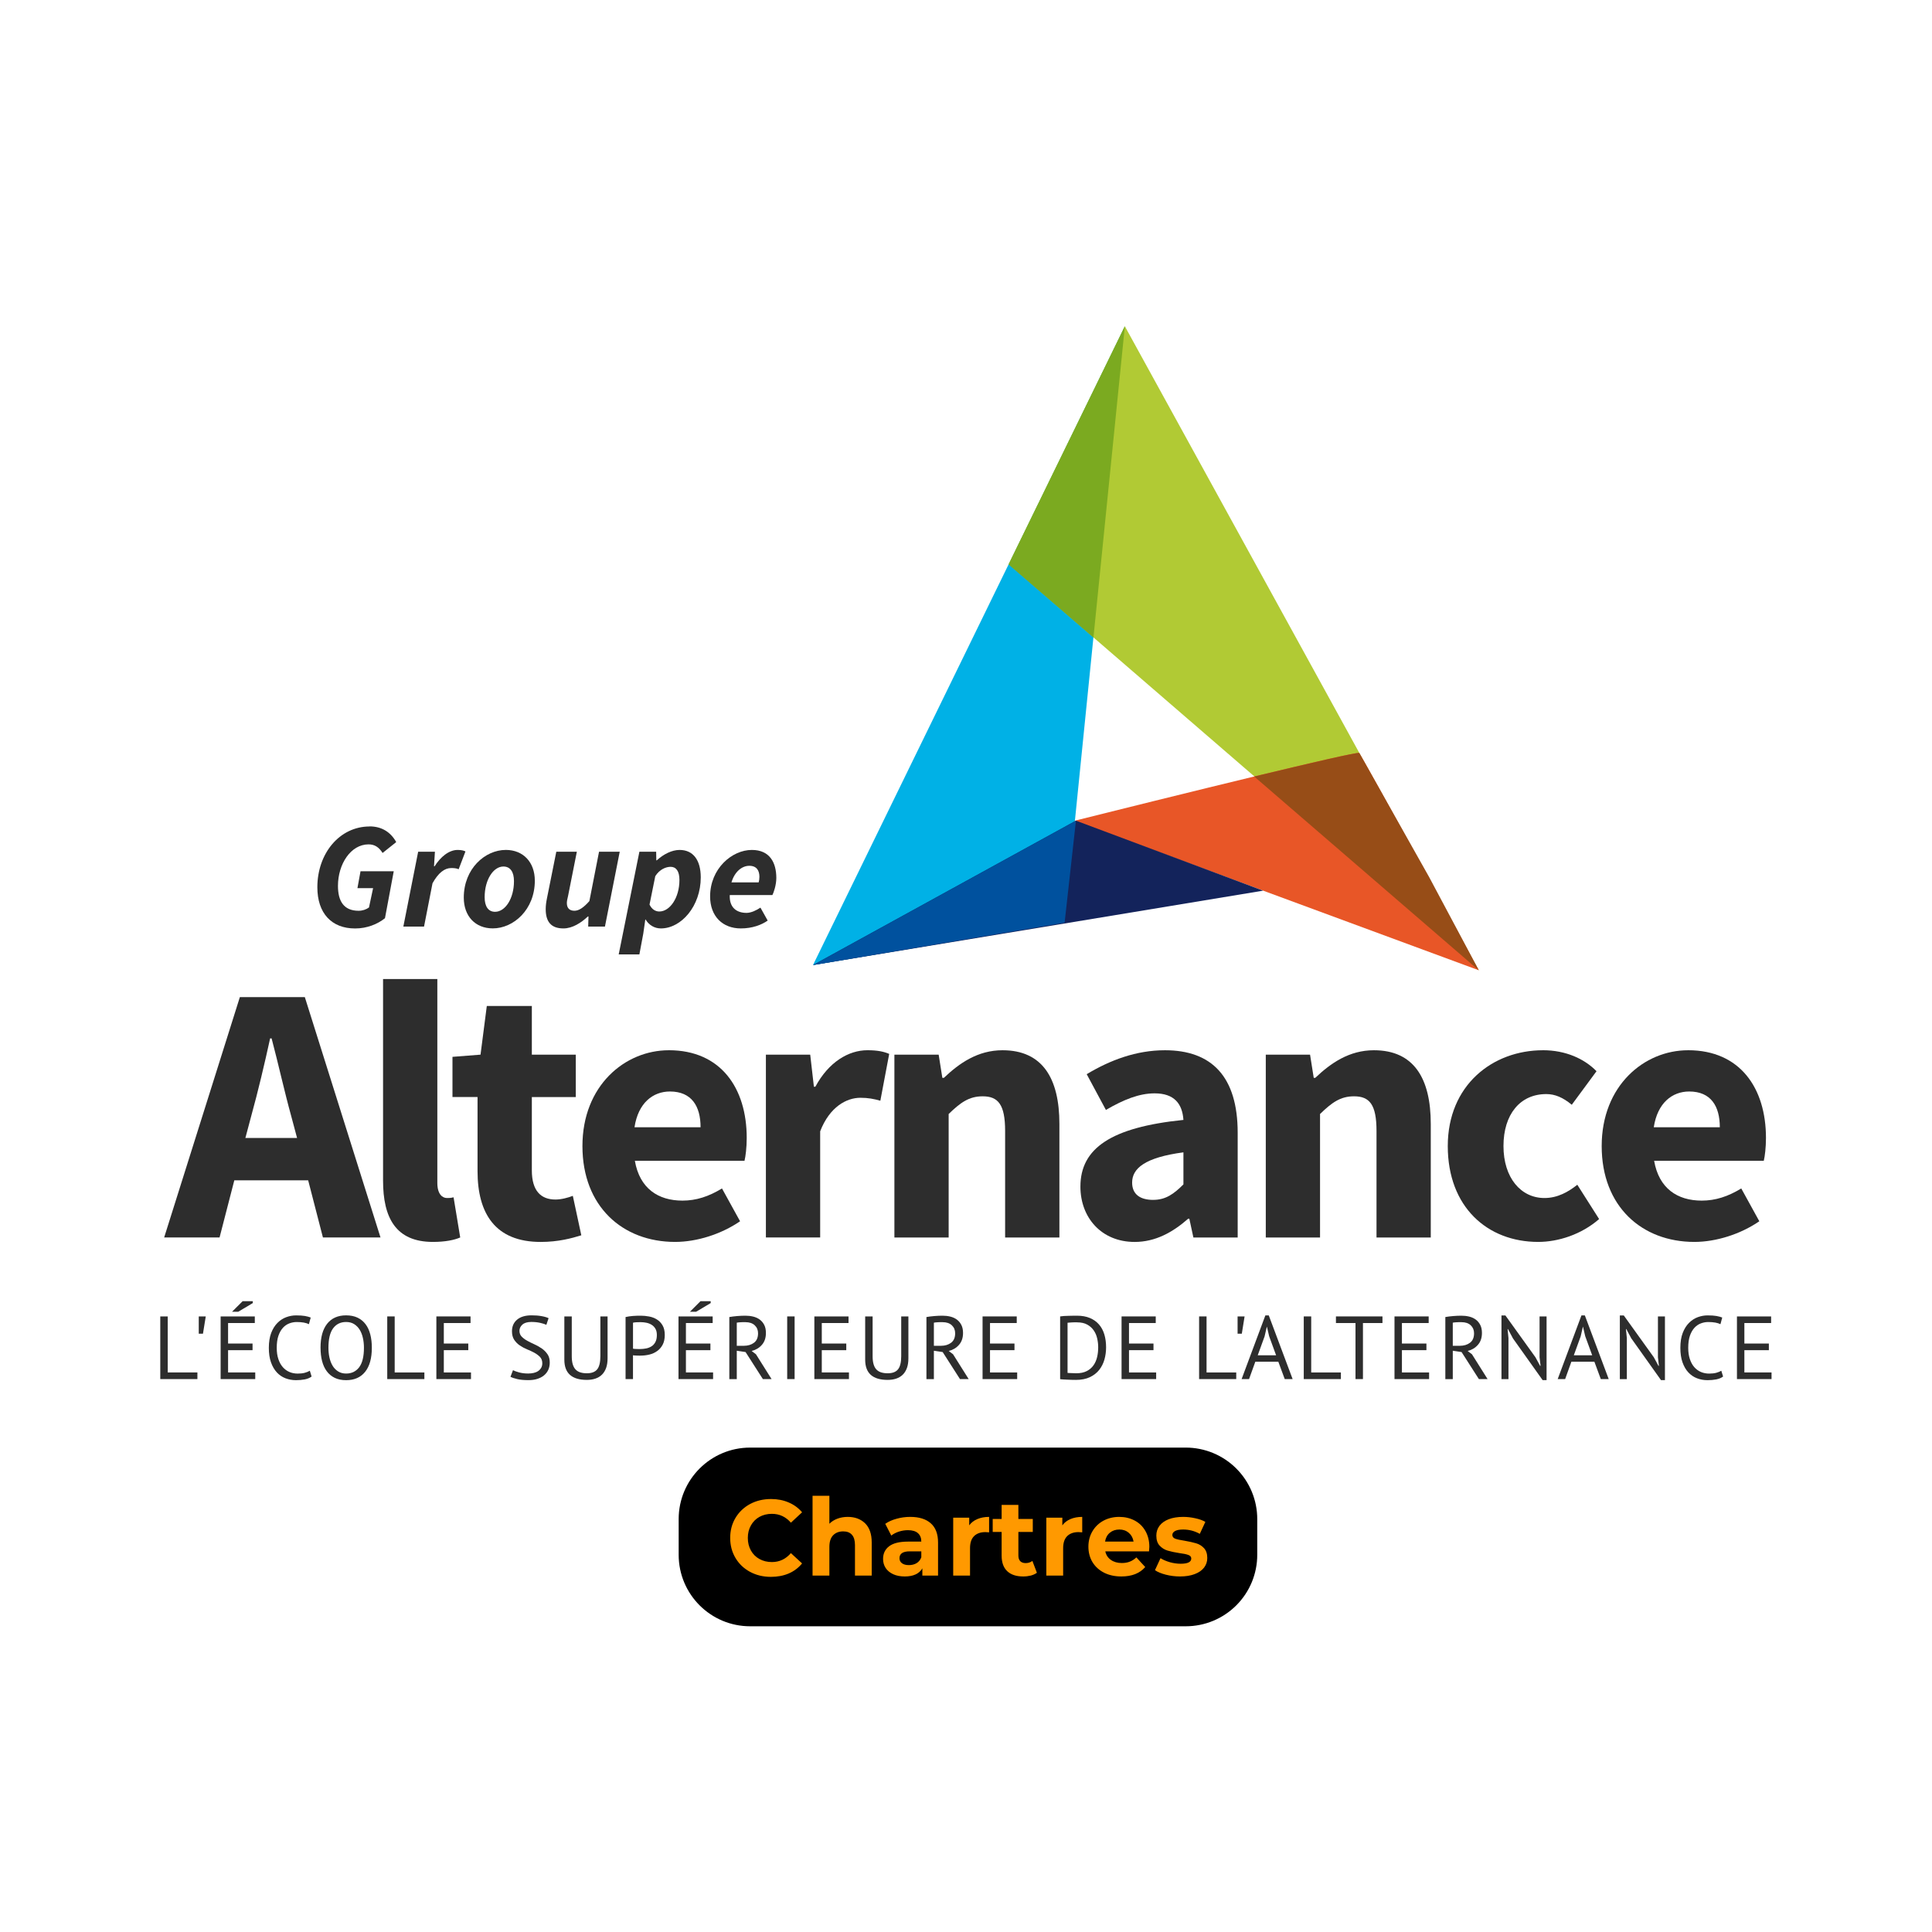 <svg xmlns="http://www.w3.org/2000/svg" xmlns:xlink="http://www.w3.org/1999/xlink" width="500" zoomAndPan="magnify" viewBox="0 0 375 375" height="500" preserveAspectRatio="xMidYMid meet" version="1.0"><defs><g/><clipPath id="4d7f4e8731"><path d="M 31.109 255 L 39 255 L 39 267.984 L 31.109 267.984 Z M 31.109 255 " clip-rule="nonzero"/></clipPath><clipPath id="6f5603516f"><path d="M 42 252 L 50 252 L 50 267.984 L 42 267.984 Z M 42 252 " clip-rule="nonzero"/></clipPath><clipPath id="ed0dc241bb"><path d="M 52 255 L 61 255 L 61 267.984 L 52 267.984 Z M 52 255 " clip-rule="nonzero"/></clipPath><clipPath id="5066a6789b"><path d="M 62 255 L 73 255 L 73 267.984 L 62 267.984 Z M 62 255 " clip-rule="nonzero"/></clipPath><clipPath id="31871662d6"><path d="M 75 255 L 83 255 L 83 267.984 L 75 267.984 Z M 75 255 " clip-rule="nonzero"/></clipPath><clipPath id="b2442d99be"><path d="M 84 255 L 92 255 L 92 267.984 L 84 267.984 Z M 84 255 " clip-rule="nonzero"/></clipPath><clipPath id="458efbdf80"><path d="M 99 255 L 107 255 L 107 267.984 L 99 267.984 Z M 99 255 " clip-rule="nonzero"/></clipPath><clipPath id="1060e48940"><path d="M 109 255 L 118 255 L 118 267.984 L 109 267.984 Z M 109 255 " clip-rule="nonzero"/></clipPath><clipPath id="50bc1a5424"><path d="M 121 255 L 130 255 L 130 267.984 L 121 267.984 Z M 121 255 " clip-rule="nonzero"/></clipPath><clipPath id="d15c1bd973"><path d="M 131 252 L 139 252 L 139 267.984 L 131 267.984 Z M 131 252 " clip-rule="nonzero"/></clipPath><clipPath id="ab045f8043"><path d="M 141 255 L 150 255 L 150 267.984 L 141 267.984 Z M 141 255 " clip-rule="nonzero"/></clipPath><clipPath id="e213668d73"><path d="M 152 255 L 155 255 L 155 267.984 L 152 267.984 Z M 152 255 " clip-rule="nonzero"/></clipPath><clipPath id="a1c53ef766"><path d="M 158 255 L 165 255 L 165 267.984 L 158 267.984 Z M 158 255 " clip-rule="nonzero"/></clipPath><clipPath id="ab939e049b"><path d="M 167 255 L 177 255 L 177 267.984 L 167 267.984 Z M 167 255 " clip-rule="nonzero"/></clipPath><clipPath id="e8b45d4287"><path d="M 179 255 L 189 255 L 189 267.984 L 179 267.984 Z M 179 255 " clip-rule="nonzero"/></clipPath><clipPath id="f245c5c7a2"><path d="M 190 255 L 198 255 L 198 267.984 L 190 267.984 Z M 190 255 " clip-rule="nonzero"/></clipPath><clipPath id="f447be6b65"><path d="M 205 255 L 215 255 L 215 267.984 L 205 267.984 Z M 205 255 " clip-rule="nonzero"/></clipPath><clipPath id="3053f7c5cd"><path d="M 217 255 L 225 255 L 225 267.984 L 217 267.984 Z M 217 255 " clip-rule="nonzero"/></clipPath><clipPath id="e16593abd1"><path d="M 232 255 L 240 255 L 240 267.984 L 232 267.984 Z M 232 255 " clip-rule="nonzero"/></clipPath><clipPath id="a10d83312e"><path d="M 240 255 L 251 255 L 251 267.984 L 240 267.984 Z M 240 255 " clip-rule="nonzero"/></clipPath><clipPath id="3c294f25ec"><path d="M 253 255 L 261 255 L 261 267.984 L 253 267.984 Z M 253 255 " clip-rule="nonzero"/></clipPath><clipPath id="3632c5ce58"><path d="M 259 255 L 269 255 L 269 267.984 L 259 267.984 Z M 259 255 " clip-rule="nonzero"/></clipPath><clipPath id="334dcdd4f8"><path d="M 270 255 L 278 255 L 278 267.984 L 270 267.984 Z M 270 255 " clip-rule="nonzero"/></clipPath><clipPath id="d1e6afb92c"><path d="M 280 255 L 289 255 L 289 267.984 L 280 267.984 Z M 280 255 " clip-rule="nonzero"/></clipPath><clipPath id="322a87075a"><path d="M 291 255 L 301 255 L 301 267.984 L 291 267.984 Z M 291 255 " clip-rule="nonzero"/></clipPath><clipPath id="7d13430a6d"><path d="M 302 255 L 313 255 L 313 267.984 L 302 267.984 Z M 302 255 " clip-rule="nonzero"/></clipPath><clipPath id="eccfa19b75"><path d="M 314 255 L 324 255 L 324 267.984 L 314 267.984 Z M 314 255 " clip-rule="nonzero"/></clipPath><clipPath id="ba025f5d59"><path d="M 326 255 L 335 255 L 335 267.984 L 326 267.984 Z M 326 255 " clip-rule="nonzero"/></clipPath><clipPath id="5bce77e13c"><path d="M 337 255 L 343.859 255 L 343.859 267.984 L 337 267.984 Z M 337 255 " clip-rule="nonzero"/></clipPath><clipPath id="e4e2882fd7"><path d="M 31.109 193 L 74 193 L 74 241 L 31.109 241 Z M 31.109 193 " clip-rule="nonzero"/></clipPath><clipPath id="f0c95d60c5"><path d="M 157 63.234 L 219 63.234 L 219 188 L 157 188 Z M 157 63.234 " clip-rule="nonzero"/></clipPath><clipPath id="1daaf8e4fd"><path d="M 195 63.234 L 288 63.234 L 288 189 L 195 189 Z M 195 63.234 " clip-rule="nonzero"/></clipPath><clipPath id="5fe1b6dc6c"><path d="M 195 63.234 L 219 63.234 L 219 124 L 195 124 Z M 195 63.234 " clip-rule="nonzero"/></clipPath></defs><path fill="#000000" d="M 145.605 280.977 L 230.156 280.977 C 233.836 280.977 237.363 282.438 239.965 285.039 C 242.57 287.641 244.031 291.172 244.031 294.852 L 244.031 301.785 C 244.031 305.469 242.57 308.996 239.965 311.598 C 237.363 314.199 233.836 315.66 230.156 315.66 L 145.605 315.66 C 137.941 315.66 131.73 309.449 131.73 301.785 L 131.73 294.852 C 131.73 287.188 137.941 280.977 145.605 280.977 Z M 145.605 280.977 " fill-opacity="1" fill-rule="nonzero"/><g fill="#ff9900" fill-opacity="1"><g transform="translate(140.918, 305.818)"><g><path d="M 8.719 0.25 C 7.227 0.25 5.879 -0.07 4.672 -0.719 C 3.473 -1.363 2.531 -2.258 1.844 -3.406 C 1.156 -4.562 0.812 -5.863 0.812 -7.312 C 0.812 -8.758 1.156 -10.055 1.844 -11.203 C 2.531 -12.348 3.473 -13.242 4.672 -13.891 C 5.879 -14.535 7.238 -14.859 8.75 -14.859 C 10.008 -14.859 11.148 -14.633 12.172 -14.188 C 13.203 -13.75 14.066 -13.113 14.766 -12.281 L 12.594 -10.266 C 11.602 -11.41 10.375 -11.984 8.906 -11.984 C 8.008 -11.984 7.203 -11.785 6.484 -11.391 C 5.773 -10.992 5.223 -10.438 4.828 -9.719 C 4.43 -9.008 4.234 -8.207 4.234 -7.312 C 4.234 -6.406 4.43 -5.594 4.828 -4.875 C 5.223 -4.164 5.773 -3.613 6.484 -3.219 C 7.203 -2.82 8.008 -2.625 8.906 -2.625 C 10.375 -2.625 11.602 -3.203 12.594 -4.359 L 14.766 -2.359 C 14.066 -1.504 13.203 -0.852 12.172 -0.406 C 11.141 0.031 9.988 0.25 8.719 0.25 Z M 8.719 0.25 "/></g></g></g><g fill="#ff9900" fill-opacity="1"><g transform="translate(156.216, 305.818)"><g><path d="M 8.328 -11.391 C 9.723 -11.391 10.848 -10.973 11.703 -10.141 C 12.555 -9.305 12.984 -8.066 12.984 -6.422 L 12.984 0 L 9.734 0 L 9.734 -5.922 C 9.734 -6.816 9.535 -7.484 9.141 -7.922 C 8.754 -8.359 8.191 -8.578 7.453 -8.578 C 6.629 -8.578 5.973 -8.32 5.484 -7.812 C 5.004 -7.312 4.766 -6.555 4.766 -5.547 L 4.766 0 L 1.5 0 L 1.5 -15.484 L 4.766 -15.484 L 4.766 -10.062 C 5.191 -10.488 5.711 -10.816 6.328 -11.047 C 6.941 -11.273 7.609 -11.391 8.328 -11.391 Z M 8.328 -11.391 "/></g></g></g><g fill="#ff9900" fill-opacity="1"><g transform="translate(170.638, 305.818)"><g><path d="M 6.031 -11.391 C 7.77 -11.391 9.102 -10.973 10.031 -10.141 C 10.969 -9.316 11.438 -8.07 11.438 -6.406 L 11.438 0 L 8.391 0 L 8.391 -1.406 C 7.773 -0.352 6.633 0.172 4.969 0.172 C 4.102 0.172 3.352 0.023 2.719 -0.266 C 2.094 -0.555 1.609 -0.957 1.266 -1.469 C 0.93 -1.988 0.766 -2.578 0.766 -3.234 C 0.766 -4.273 1.156 -5.094 1.938 -5.688 C 2.727 -6.289 3.945 -6.594 5.594 -6.594 L 8.188 -6.594 C 8.188 -7.301 7.969 -7.848 7.531 -8.234 C 7.102 -8.617 6.457 -8.812 5.594 -8.812 C 5 -8.812 4.41 -8.719 3.828 -8.531 C 3.254 -8.344 2.766 -8.086 2.359 -7.766 L 1.188 -10.047 C 1.801 -10.473 2.535 -10.801 3.391 -11.031 C 4.242 -11.27 5.125 -11.391 6.031 -11.391 Z M 5.781 -2.031 C 6.344 -2.031 6.836 -2.156 7.266 -2.406 C 7.691 -2.664 8 -3.047 8.188 -3.547 L 8.188 -4.703 L 5.953 -4.703 C 4.617 -4.703 3.953 -4.258 3.953 -3.375 C 3.953 -2.957 4.113 -2.629 4.438 -2.391 C 4.758 -2.148 5.207 -2.031 5.781 -2.031 Z M 5.781 -2.031 "/></g></g></g><g fill="#ff9900" fill-opacity="1"><g transform="translate(183.516, 305.818)"><g><path d="M 4.609 -9.75 C 5.004 -10.289 5.531 -10.695 6.188 -10.969 C 6.852 -11.25 7.613 -11.391 8.469 -11.391 L 8.469 -8.391 C 8.113 -8.422 7.875 -8.438 7.75 -8.438 C 6.812 -8.438 6.078 -8.176 5.547 -7.656 C 5.023 -7.133 4.766 -6.348 4.766 -5.297 L 4.766 0 L 1.5 0 L 1.5 -11.234 L 4.609 -11.234 Z M 4.609 -9.75 "/></g></g></g><g fill="#ff9900" fill-opacity="1"><g transform="translate(192.511, 305.818)"><g><path d="M 8.75 -0.547 C 8.426 -0.305 8.031 -0.125 7.562 0 C 7.102 0.113 6.613 0.172 6.094 0.172 C 4.758 0.172 3.727 -0.164 3 -0.844 C 2.27 -1.531 1.906 -2.535 1.906 -3.859 L 1.906 -8.469 L 0.172 -8.469 L 0.172 -10.984 L 1.906 -10.984 L 1.906 -13.719 L 5.156 -13.719 L 5.156 -10.984 L 7.953 -10.984 L 7.953 -8.469 L 5.156 -8.469 L 5.156 -3.906 C 5.156 -3.426 5.273 -3.055 5.516 -2.797 C 5.766 -2.547 6.113 -2.422 6.562 -2.422 C 7.07 -2.422 7.508 -2.562 7.875 -2.844 Z M 8.75 -0.547 "/></g></g></g><g fill="#ff9900" fill-opacity="1"><g transform="translate(201.59, 305.818)"><g><path d="M 4.609 -9.75 C 5.004 -10.289 5.531 -10.695 6.188 -10.969 C 6.852 -11.25 7.613 -11.391 8.469 -11.391 L 8.469 -8.391 C 8.113 -8.422 7.875 -8.438 7.75 -8.438 C 6.812 -8.438 6.078 -8.176 5.547 -7.656 C 5.023 -7.133 4.766 -6.348 4.766 -5.297 L 4.766 0 L 1.5 0 L 1.5 -11.234 L 4.609 -11.234 Z M 4.609 -9.75 "/></g></g></g><g fill="#ff9900" fill-opacity="1"><g transform="translate(210.586, 305.818)"><g><path d="M 12.5 -5.578 C 12.5 -5.535 12.477 -5.242 12.438 -4.703 L 3.953 -4.703 C 4.098 -4.004 4.457 -3.453 5.031 -3.047 C 5.602 -2.641 6.312 -2.438 7.156 -2.438 C 7.738 -2.438 8.254 -2.523 8.703 -2.703 C 9.16 -2.879 9.586 -3.156 9.984 -3.531 L 11.703 -1.656 C 10.648 -0.438 9.109 0.172 7.078 0.172 C 5.805 0.172 4.68 -0.07 3.703 -0.562 C 2.734 -1.062 1.984 -1.75 1.453 -2.625 C 0.93 -3.508 0.672 -4.504 0.672 -5.609 C 0.672 -6.711 0.93 -7.707 1.453 -8.594 C 1.973 -9.477 2.688 -10.164 3.594 -10.656 C 4.508 -11.145 5.531 -11.391 6.656 -11.391 C 7.758 -11.391 8.754 -11.156 9.641 -10.688 C 10.535 -10.219 11.234 -9.539 11.734 -8.656 C 12.242 -7.77 12.5 -6.742 12.5 -5.578 Z M 6.688 -8.938 C 5.945 -8.938 5.328 -8.727 4.828 -8.312 C 4.328 -7.895 4.02 -7.32 3.906 -6.594 L 9.438 -6.594 C 9.32 -7.301 9.016 -7.867 8.516 -8.297 C 8.016 -8.723 7.406 -8.938 6.688 -8.938 Z M 6.688 -8.938 "/></g></g></g><g fill="#ff9900" fill-opacity="1"><g transform="translate(223.755, 305.818)"><g><path d="M 5.281 0.172 C 4.344 0.172 3.426 0.055 2.531 -0.172 C 1.645 -0.398 0.941 -0.691 0.422 -1.047 L 1.5 -3.375 C 2 -3.062 2.602 -2.801 3.312 -2.594 C 4.031 -2.395 4.727 -2.297 5.406 -2.297 C 6.781 -2.297 7.469 -2.633 7.469 -3.312 C 7.469 -3.633 7.281 -3.863 6.906 -4 C 6.531 -4.145 5.953 -4.266 5.172 -4.359 C 4.254 -4.504 3.492 -4.664 2.891 -4.844 C 2.297 -5.02 1.781 -5.336 1.344 -5.797 C 0.906 -6.254 0.688 -6.91 0.688 -7.766 C 0.688 -8.473 0.891 -9.102 1.297 -9.656 C 1.711 -10.207 2.312 -10.633 3.094 -10.938 C 3.883 -11.238 4.816 -11.391 5.891 -11.391 C 6.68 -11.391 7.469 -11.301 8.25 -11.125 C 9.039 -10.957 9.691 -10.723 10.203 -10.422 L 9.125 -8.094 C 8.133 -8.656 7.055 -8.938 5.891 -8.938 C 5.191 -8.938 4.664 -8.836 4.312 -8.641 C 3.969 -8.441 3.797 -8.191 3.797 -7.891 C 3.797 -7.547 3.984 -7.301 4.359 -7.156 C 4.734 -7.02 5.332 -6.891 6.156 -6.766 C 7.07 -6.609 7.82 -6.441 8.406 -6.266 C 9 -6.098 9.508 -5.785 9.938 -5.328 C 10.363 -4.867 10.578 -4.227 10.578 -3.406 C 10.578 -2.707 10.367 -2.086 9.953 -1.547 C 9.535 -1.004 8.926 -0.582 8.125 -0.281 C 7.332 0.02 6.383 0.172 5.281 0.172 Z M 5.281 0.172 "/></g></g></g><g clip-path="url(#4d7f4e8731)"><path fill="#2d2d2d" d="M 38.316 267.68 L 31.109 267.68 L 31.109 255.516 L 32.555 255.516 L 32.555 266.395 L 38.316 266.395 Z M 38.316 267.68 " fill-opacity="1" fill-rule="nonzero"/></g><path fill="#2d2d2d" d="M 38.578 255.516 L 39.938 255.516 L 39.395 258.871 L 38.578 258.871 Z M 38.578 255.516 " fill-opacity="1" fill-rule="nonzero"/><g clip-path="url(#6f5603516f)"><path fill="#2d2d2d" d="M 42.824 255.516 L 49.457 255.516 L 49.457 256.801 L 44.27 256.801 L 44.27 260.781 L 49.02 260.781 L 49.02 262.066 L 44.27 262.066 L 44.27 266.395 L 49.543 266.395 L 49.543 267.68 L 42.824 267.68 Z M 47.086 252.562 L 49.07 252.562 L 49.07 252.926 L 46.234 254.613 L 45.035 254.613 L 47.09 252.562 Z M 47.086 252.562 " fill-opacity="1" fill-rule="nonzero"/></g><g clip-path="url(#ed0dc241bb)"><path fill="#2d2d2d" d="M 60.488 267.18 C 60.141 267.445 59.699 267.629 59.168 267.738 C 58.637 267.84 58.066 267.891 57.457 267.891 C 56.73 267.891 56.043 267.766 55.402 267.52 C 54.762 267.273 54.207 266.891 53.734 266.383 C 53.258 265.871 52.883 265.223 52.598 264.43 C 52.316 263.637 52.18 262.699 52.18 261.609 C 52.18 260.52 52.336 259.508 52.641 258.715 C 52.949 257.922 53.355 257.273 53.859 256.77 C 54.363 256.266 54.93 255.895 55.559 255.664 C 56.184 255.434 56.824 255.316 57.473 255.316 C 58.168 255.316 58.738 255.355 59.18 255.43 C 59.621 255.508 60 255.609 60.309 255.734 L 59.961 257.023 C 59.406 256.746 58.609 256.605 57.578 256.605 C 57.102 256.605 56.629 256.695 56.164 256.867 C 55.699 257.043 55.285 257.324 54.922 257.719 C 54.562 258.113 54.266 258.629 54.043 259.266 C 53.824 259.898 53.715 260.684 53.715 261.609 C 53.715 262.445 53.816 263.172 54.031 263.797 C 54.238 264.422 54.523 264.941 54.891 265.359 C 55.258 265.777 55.684 266.09 56.18 266.301 C 56.672 266.512 57.211 266.613 57.789 266.613 C 58.309 266.613 58.766 266.562 59.152 266.461 C 59.543 266.355 59.867 266.219 60.137 266.059 L 60.484 267.188 Z M 60.488 267.18 " fill-opacity="1" fill-rule="nonzero"/></g><g clip-path="url(#5066a6789b)"><path fill="#2d2d2d" d="M 62.215 261.598 C 62.215 259.57 62.645 258.016 63.504 256.934 C 64.363 255.855 65.586 255.309 67.176 255.309 C 68.039 255.309 68.777 255.461 69.406 255.758 C 70.031 256.059 70.555 256.488 70.965 257.039 C 71.379 257.586 71.68 258.25 71.875 259.02 C 72.074 259.789 72.172 260.648 72.172 261.598 C 72.172 263.629 71.742 265.184 70.875 266.266 C 70.008 267.352 68.777 267.891 67.176 267.891 C 66.332 267.891 65.598 267.742 64.977 267.441 C 64.355 267.141 63.836 266.715 63.43 266.164 C 63.016 265.613 62.715 264.953 62.516 264.184 C 62.316 263.41 62.219 262.551 62.219 261.598 Z M 63.75 261.598 C 63.75 262.27 63.812 262.91 63.949 263.512 C 64.082 264.109 64.289 264.641 64.566 265.102 C 64.844 265.559 65.203 265.926 65.641 266.195 C 66.078 266.469 66.59 266.605 67.176 266.605 C 68.254 266.605 69.102 266.195 69.719 265.379 C 70.332 264.562 70.641 263.305 70.641 261.598 C 70.641 260.938 70.574 260.301 70.438 259.695 C 70.305 259.09 70.094 258.555 69.812 258.098 C 69.531 257.645 69.168 257.277 68.734 257.004 C 68.301 256.73 67.781 256.598 67.176 256.598 C 66.109 256.598 65.273 257.004 64.66 257.82 C 64.051 258.641 63.75 259.898 63.75 261.602 Z M 63.75 261.598 " fill-opacity="1" fill-rule="nonzero"/></g><g clip-path="url(#31871662d6)"><path fill="#2d2d2d" d="M 82.371 267.68 L 75.164 267.68 L 75.164 255.516 L 76.609 255.516 L 76.609 266.395 L 82.371 266.395 Z M 82.371 267.68 " fill-opacity="1" fill-rule="nonzero"/></g><g clip-path="url(#b2442d99be)"><path fill="#2d2d2d" d="M 84.699 255.516 L 91.332 255.516 L 91.332 256.801 L 86.145 256.801 L 86.145 260.781 L 90.895 260.781 L 90.895 262.066 L 86.145 262.066 L 86.145 266.395 L 91.418 266.395 L 91.418 267.68 L 84.699 267.68 Z M 84.699 255.516 " fill-opacity="1" fill-rule="nonzero"/></g><g clip-path="url(#458efbdf80)"><path fill="#2d2d2d" d="M 105.258 264.59 C 105.258 264.102 105.109 263.707 104.824 263.398 C 104.531 263.094 104.172 262.82 103.738 262.578 C 103.305 262.34 102.828 262.121 102.316 261.91 C 101.805 261.703 101.332 261.449 100.895 261.152 C 100.457 260.855 100.098 260.488 99.809 260.059 C 99.52 259.621 99.375 259.07 99.375 258.398 C 99.375 257.449 99.707 256.695 100.371 256.141 C 101.031 255.586 101.969 255.305 103.188 255.305 C 103.895 255.305 104.535 255.355 105.121 255.461 C 105.703 255.562 106.156 255.699 106.48 255.859 L 106.047 257.145 C 105.777 257.016 105.387 256.887 104.871 256.77 C 104.355 256.652 103.77 256.59 103.121 256.59 C 102.355 256.59 101.781 256.766 101.398 257.102 C 101.02 257.445 100.824 257.852 100.824 258.309 C 100.824 258.77 100.973 259.137 101.258 259.438 C 101.551 259.738 101.914 260.008 102.344 260.246 C 102.777 260.484 103.254 260.719 103.766 260.949 C 104.273 261.18 104.75 261.453 105.188 261.758 C 105.617 262.062 105.984 262.434 106.273 262.863 C 106.566 263.289 106.707 263.824 106.707 264.457 C 106.707 264.98 106.613 265.449 106.43 265.867 C 106.238 266.285 105.969 266.645 105.609 266.945 C 105.254 267.246 104.816 267.473 104.301 267.641 C 103.789 267.805 103.211 267.883 102.562 267.883 C 101.691 267.883 100.973 267.816 100.402 267.68 C 99.832 267.543 99.391 267.398 99.082 267.238 L 99.57 265.953 C 99.836 266.098 100.234 266.242 100.754 266.383 C 101.277 266.527 101.863 266.598 102.516 266.598 C 102.895 266.598 103.258 266.559 103.59 266.484 C 103.926 266.406 104.219 266.285 104.461 266.117 C 104.707 265.949 104.898 265.738 105.047 265.484 C 105.191 265.23 105.262 264.93 105.262 264.582 Z M 105.258 264.59 " fill-opacity="1" fill-rule="nonzero"/></g><g clip-path="url(#1060e48940)"><path fill="#2d2d2d" d="M 116.539 255.516 L 117.93 255.516 L 117.93 263.633 C 117.93 264.359 117.836 264.996 117.645 265.523 C 117.449 266.055 117.176 266.496 116.824 266.836 C 116.473 267.18 116.043 267.426 115.543 267.594 C 115.047 267.758 114.496 267.836 113.891 267.836 C 112.449 267.836 111.367 267.512 110.633 266.863 C 109.906 266.215 109.539 265.23 109.539 263.91 L 109.539 255.516 L 110.98 255.516 L 110.98 263.234 C 110.98 263.848 111.043 264.363 111.164 264.789 C 111.289 265.211 111.473 265.555 111.715 265.812 C 111.961 266.07 112.266 266.262 112.629 266.375 C 112.996 266.492 113.418 266.551 113.906 266.551 C 114.848 266.551 115.52 266.289 115.926 265.773 C 116.332 265.258 116.531 264.41 116.531 263.227 L 116.531 255.512 Z M 116.539 255.516 " fill-opacity="1" fill-rule="nonzero"/></g><g clip-path="url(#50bc1a5424)"><path fill="#2d2d2d" d="M 121.426 255.637 C 121.867 255.535 122.344 255.465 122.852 255.426 C 123.359 255.387 123.867 255.375 124.363 255.375 C 124.895 255.375 125.441 255.426 125.992 255.531 C 126.543 255.633 127.047 255.824 127.496 256.102 C 127.949 256.379 128.32 256.766 128.602 257.25 C 128.887 257.738 129.031 258.355 129.031 259.109 C 129.031 259.859 128.898 260.477 128.633 260.988 C 128.363 261.5 128.012 261.914 127.566 262.23 C 127.125 262.551 126.621 262.781 126.055 262.918 C 125.484 263.059 124.895 263.125 124.293 263.125 L 124.008 263.125 C 123.875 263.125 123.734 263.125 123.59 263.117 C 123.441 263.109 123.301 263.102 123.16 263.094 C 123.02 263.078 122.922 263.07 122.863 263.059 L 122.863 267.68 L 121.422 267.68 L 121.422 255.637 Z M 124.402 256.629 C 124.102 256.629 123.809 256.633 123.531 256.648 C 123.254 256.66 123.035 256.691 122.867 256.738 L 122.867 261.777 C 122.926 261.801 123.02 261.812 123.145 261.82 C 123.273 261.824 123.41 261.832 123.547 261.836 C 123.688 261.844 123.82 261.848 123.945 261.848 L 124.223 261.848 C 124.617 261.848 125.008 261.809 125.398 261.734 C 125.789 261.66 126.137 261.523 126.453 261.324 C 126.77 261.129 127.02 260.852 127.211 260.488 C 127.402 260.133 127.496 259.672 127.496 259.117 C 127.496 258.645 127.41 258.246 127.23 257.93 C 127.051 257.609 126.812 257.355 126.516 257.164 C 126.219 256.973 125.883 256.836 125.512 256.754 C 125.141 256.676 124.77 256.633 124.398 256.633 Z M 124.402 256.629 " fill-opacity="1" fill-rule="nonzero"/></g><g clip-path="url(#d15c1bd973)"><path fill="#2d2d2d" d="M 131.695 255.516 L 138.328 255.516 L 138.328 256.801 L 133.137 256.801 L 133.137 260.781 L 137.891 260.781 L 137.891 262.066 L 133.137 262.066 L 133.137 266.395 L 138.41 266.395 L 138.41 267.68 L 131.695 267.68 Z M 135.961 252.562 L 137.945 252.562 L 137.945 252.926 L 135.109 254.613 L 133.91 254.613 L 135.965 252.562 Z M 135.961 252.562 " fill-opacity="1" fill-rule="nonzero"/></g><g clip-path="url(#ab045f8043)"><path fill="#2d2d2d" d="M 141.562 255.637 C 142.004 255.559 142.512 255.492 143.086 255.445 C 143.66 255.398 144.188 255.375 144.664 255.375 C 145.195 255.375 145.703 255.43 146.188 255.547 C 146.668 255.664 147.09 255.855 147.457 256.121 C 147.824 256.391 148.117 256.738 148.336 257.164 C 148.559 257.59 148.664 258.113 148.664 258.727 C 148.664 259.676 148.402 260.449 147.879 261.039 C 147.359 261.633 146.695 262.027 145.895 262.223 L 146.734 262.867 L 149.762 267.68 L 148.074 267.68 L 144.715 262.434 L 143.008 262.176 L 143.008 267.688 L 141.562 267.688 Z M 144.695 256.629 L 144.227 256.629 C 144.062 256.629 143.906 256.633 143.754 256.648 C 143.605 256.66 143.465 256.672 143.328 256.68 C 143.195 256.695 143.086 256.707 143.008 256.73 L 143.008 261.219 L 144.367 261.219 C 145.168 261.219 145.828 261.02 146.352 260.625 C 146.875 260.23 147.137 259.621 147.137 258.785 C 147.137 258.16 146.922 257.645 146.492 257.238 C 146.066 256.836 145.469 256.633 144.699 256.633 Z M 144.695 256.629 " fill-opacity="1" fill-rule="nonzero"/></g><g clip-path="url(#e213668d73)"><path fill="#2d2d2d" d="M 152.793 255.516 L 154.234 255.516 L 154.234 267.68 L 152.793 267.68 Z M 152.793 255.516 " fill-opacity="1" fill-rule="nonzero"/></g><g clip-path="url(#a1c53ef766)"><path fill="#2d2d2d" d="M 158.066 255.516 L 164.699 255.516 L 164.699 256.801 L 159.508 256.801 L 159.508 260.781 L 164.262 260.781 L 164.262 262.066 L 159.508 262.066 L 159.508 266.395 L 164.781 266.395 L 164.781 267.68 L 158.066 267.68 Z M 158.066 255.516 " fill-opacity="1" fill-rule="nonzero"/></g><g clip-path="url(#ab939e049b)"><path fill="#2d2d2d" d="M 174.93 255.516 L 176.32 255.516 L 176.32 263.633 C 176.32 264.359 176.227 264.996 176.035 265.523 C 175.84 266.055 175.57 266.496 175.215 266.836 C 174.863 267.18 174.434 267.426 173.938 267.594 C 173.438 267.758 172.887 267.836 172.281 267.836 C 170.84 267.836 169.758 267.512 169.023 266.863 C 168.297 266.215 167.93 265.23 167.93 263.91 L 167.93 255.516 L 169.375 255.516 L 169.375 263.234 C 169.375 263.848 169.434 264.363 169.559 264.789 C 169.68 265.211 169.863 265.555 170.105 265.812 C 170.352 266.07 170.656 266.262 171.02 266.375 C 171.387 266.492 171.809 266.551 172.301 266.551 C 173.238 266.551 173.914 266.289 174.316 265.773 C 174.723 265.258 174.926 264.41 174.926 263.227 L 174.926 255.512 Z M 174.93 255.516 " fill-opacity="1" fill-rule="nonzero"/></g><g clip-path="url(#e8b45d4287)"><path fill="#2d2d2d" d="M 179.82 255.637 C 180.262 255.559 180.77 255.492 181.344 255.445 C 181.918 255.398 182.445 255.375 182.922 255.375 C 183.453 255.375 183.961 255.43 184.445 255.547 C 184.926 255.664 185.348 255.855 185.715 256.121 C 186.082 256.391 186.375 256.738 186.594 257.164 C 186.816 257.59 186.926 258.113 186.926 258.727 C 186.926 259.676 186.66 260.449 186.137 261.039 C 185.617 261.633 184.953 262.027 184.152 262.223 L 184.992 262.867 L 188.02 267.68 L 186.332 267.68 L 182.973 262.434 L 181.266 262.176 L 181.266 267.688 L 179.82 267.688 Z M 182.953 256.629 L 182.484 256.629 C 182.32 256.629 182.164 256.633 182.012 256.648 C 181.863 256.66 181.723 256.672 181.586 256.68 C 181.453 256.695 181.344 256.707 181.266 256.73 L 181.266 261.219 L 182.625 261.219 C 183.426 261.219 184.086 261.02 184.609 260.625 C 185.133 260.23 185.395 259.621 185.395 258.785 C 185.395 258.16 185.18 257.645 184.75 257.238 C 184.324 256.836 183.727 256.633 182.957 256.633 Z M 182.953 256.629 " fill-opacity="1" fill-rule="nonzero"/></g><g clip-path="url(#f245c5c7a2)"><path fill="#2d2d2d" d="M 190.715 255.516 L 197.348 255.516 L 197.348 256.801 L 192.16 256.801 L 192.16 260.781 L 196.91 260.781 L 196.91 262.066 L 192.16 262.066 L 192.16 266.395 L 197.434 266.395 L 197.434 267.68 L 190.715 267.68 Z M 190.715 255.516 " fill-opacity="1" fill-rule="nonzero"/></g><g clip-path="url(#f447be6b65)"><path fill="#2d2d2d" d="M 205.77 255.516 C 205.988 255.484 206.234 255.453 206.508 255.434 C 206.781 255.418 207.062 255.406 207.359 255.402 C 207.656 255.398 207.945 255.387 208.23 255.383 C 208.512 255.379 208.777 255.375 209.02 255.375 C 209.992 255.375 210.84 255.523 211.551 255.824 C 212.266 256.125 212.852 256.547 213.32 257.086 C 213.785 257.625 214.129 258.27 214.355 259.023 C 214.578 259.777 214.691 260.605 214.691 261.508 C 214.691 262.332 214.586 263.121 214.371 263.883 C 214.156 264.641 213.816 265.312 213.355 265.895 C 212.891 266.484 212.289 266.949 211.547 267.305 C 210.801 267.656 209.902 267.836 208.852 267.836 C 208.66 267.836 208.422 267.836 208.125 267.828 C 207.828 267.82 207.523 267.809 207.211 267.793 C 206.902 267.781 206.609 267.762 206.344 267.75 C 206.074 267.738 205.887 267.723 205.77 267.699 Z M 209.059 256.66 L 208.562 256.66 C 208.383 256.66 208.207 256.668 208.031 256.68 C 207.855 256.695 207.699 256.703 207.551 256.715 C 207.406 256.727 207.293 256.738 207.211 256.746 L 207.211 266.48 C 207.27 266.488 207.383 266.496 207.543 266.504 C 207.703 266.508 207.871 266.516 208.047 266.52 C 208.219 266.527 208.391 266.535 208.547 266.539 C 208.707 266.543 208.82 266.551 208.879 266.551 C 209.691 266.551 210.375 266.414 210.926 266.133 C 211.477 265.848 211.918 265.477 212.246 265.008 C 212.574 264.539 212.812 264 212.953 263.391 C 213.094 262.785 213.16 262.156 213.16 261.508 C 213.16 260.941 213.094 260.371 212.965 259.801 C 212.84 259.227 212.617 258.703 212.301 258.246 C 211.988 257.785 211.57 257.402 211.043 257.109 C 210.516 256.812 209.852 256.668 209.047 256.668 Z M 209.059 256.66 " fill-opacity="1" fill-rule="nonzero"/></g><g clip-path="url(#3053f7c5cd)"><path fill="#2d2d2d" d="M 217.695 255.516 L 224.328 255.516 L 224.328 256.801 L 219.137 256.801 L 219.137 260.781 L 223.891 260.781 L 223.891 262.066 L 219.137 262.066 L 219.137 266.395 L 224.41 266.395 L 224.41 267.68 L 217.695 267.68 Z M 217.695 255.516 " fill-opacity="1" fill-rule="nonzero"/></g><g clip-path="url(#e16593abd1)"><path fill="#2d2d2d" d="M 239.953 267.68 L 232.746 267.68 L 232.746 255.516 L 234.191 255.516 L 234.191 266.395 L 239.953 266.395 Z M 239.953 267.68 " fill-opacity="1" fill-rule="nonzero"/></g><path fill="#2d2d2d" d="M 240.215 255.516 L 241.574 255.516 L 241.035 258.871 L 240.215 258.871 Z M 240.215 255.516 " fill-opacity="1" fill-rule="nonzero"/><g clip-path="url(#a10d83312e)"><path fill="#2d2d2d" d="M 248.125 264.309 L 243.656 264.309 L 242.441 267.68 L 240.996 267.68 L 245.605 255.324 L 246.27 255.324 L 250.898 267.68 L 249.367 267.68 L 248.121 264.309 Z M 244.125 263.059 L 247.691 263.059 L 246.34 259.359 L 245.91 257.516 L 245.891 257.516 L 245.457 259.391 Z M 244.125 263.059 " fill-opacity="1" fill-rule="nonzero"/></g><g clip-path="url(#3c294f25ec)"><path fill="#2d2d2d" d="M 260.266 267.68 L 253.059 267.68 L 253.059 255.516 L 254.504 255.516 L 254.504 266.395 L 260.266 266.395 Z M 260.266 267.68 " fill-opacity="1" fill-rule="nonzero"/></g><g clip-path="url(#3632c5ce58)"><path fill="#2d2d2d" d="M 268.344 256.801 L 264.547 256.801 L 264.547 267.68 L 263.102 267.68 L 263.102 256.801 L 259.305 256.801 L 259.305 255.516 L 268.336 255.516 L 268.336 256.801 Z M 268.344 256.801 " fill-opacity="1" fill-rule="nonzero"/></g><g clip-path="url(#334dcdd4f8)"><path fill="#2d2d2d" d="M 270.672 255.516 L 277.305 255.516 L 277.305 256.801 L 272.113 256.801 L 272.113 260.781 L 276.867 260.781 L 276.867 262.066 L 272.113 262.066 L 272.113 266.395 L 277.387 266.395 L 277.387 267.68 L 270.672 267.68 Z M 270.672 255.516 " fill-opacity="1" fill-rule="nonzero"/></g><g clip-path="url(#d1e6afb92c)"><path fill="#2d2d2d" d="M 280.539 255.637 C 280.98 255.559 281.488 255.492 282.062 255.445 C 282.637 255.398 283.164 255.375 283.641 255.375 C 284.172 255.375 284.68 255.43 285.164 255.547 C 285.645 255.664 286.066 255.855 286.434 256.121 C 286.801 256.391 287.094 256.738 287.312 257.164 C 287.535 257.59 287.645 258.113 287.645 258.727 C 287.645 259.676 287.379 260.449 286.855 261.039 C 286.336 261.633 285.672 262.027 284.871 262.223 L 285.711 262.867 L 288.738 267.68 L 287.051 267.68 L 283.691 262.434 L 281.984 262.176 L 281.984 267.688 L 280.539 267.688 Z M 283.672 256.629 L 283.203 256.629 C 283.039 256.629 282.883 256.633 282.73 256.648 C 282.582 256.66 282.441 256.672 282.305 256.68 C 282.172 256.695 282.062 256.707 281.984 256.73 L 281.984 261.219 L 283.344 261.219 C 284.145 261.219 284.805 261.02 285.328 260.625 C 285.852 260.23 286.113 259.621 286.113 258.785 C 286.113 258.16 285.898 257.645 285.469 257.238 C 285.043 256.836 284.445 256.633 283.676 256.633 Z M 283.672 256.629 " fill-opacity="1" fill-rule="nonzero"/></g><g clip-path="url(#322a87075a)"><path fill="#2d2d2d" d="M 293.633 259.723 L 292.691 257.969 L 292.621 257.969 L 292.793 259.723 L 292.793 267.688 L 291.434 267.688 L 291.434 255.328 L 292.199 255.328 L 298.031 263.445 L 298.934 265.113 L 299.023 265.113 L 298.828 263.445 L 298.828 255.52 L 300.188 255.52 L 300.188 267.879 L 299.422 267.879 L 293.625 259.73 Z M 293.633 259.723 " fill-opacity="1" fill-rule="nonzero"/></g><g clip-path="url(#7d13430a6d)"><path fill="#2d2d2d" d="M 309.473 264.309 L 305.004 264.309 L 303.793 267.68 L 302.348 267.68 L 306.957 255.324 L 307.621 255.324 L 312.25 267.68 L 310.715 267.68 L 309.469 264.309 Z M 305.477 263.059 L 309.043 263.059 L 307.691 259.359 L 307.258 257.516 L 307.238 257.516 L 306.809 259.391 Z M 305.477 263.059 " fill-opacity="1" fill-rule="nonzero"/></g><g clip-path="url(#eccfa19b75)"><path fill="#2d2d2d" d="M 316.605 259.723 L 315.664 257.969 L 315.594 257.969 L 315.77 259.723 L 315.77 267.688 L 314.41 267.688 L 314.41 255.328 L 315.176 255.328 L 321.004 263.445 L 321.906 265.113 L 321.996 265.113 L 321.805 263.445 L 321.805 255.52 L 323.164 255.52 L 323.164 267.879 L 322.398 267.879 L 316.602 259.73 Z M 316.605 259.723 " fill-opacity="1" fill-rule="nonzero"/></g><g clip-path="url(#ba025f5d59)"><path fill="#2d2d2d" d="M 334.461 267.18 C 334.113 267.445 333.672 267.629 333.141 267.738 C 332.609 267.84 332.039 267.891 331.434 267.891 C 330.703 267.891 330.016 267.766 329.379 267.52 C 328.738 267.273 328.184 266.891 327.707 266.383 C 327.23 265.871 326.855 265.223 326.574 264.43 C 326.293 263.637 326.156 262.699 326.156 261.609 C 326.156 260.52 326.309 259.508 326.617 258.715 C 326.922 257.922 327.332 257.273 327.836 256.77 C 328.336 256.266 328.906 255.895 329.531 255.664 C 330.16 255.434 330.797 255.316 331.445 255.316 C 332.145 255.316 332.711 255.355 333.156 255.43 C 333.598 255.508 333.973 255.609 334.285 255.734 L 333.938 257.023 C 333.379 256.746 332.586 256.605 331.551 256.605 C 331.074 256.605 330.605 256.695 330.141 256.867 C 329.672 257.043 329.262 257.324 328.895 257.719 C 328.527 258.113 328.234 258.629 328.012 259.266 C 327.793 259.902 327.684 260.684 327.684 261.609 C 327.684 262.445 327.789 263.172 328 263.797 C 328.211 264.422 328.492 264.941 328.859 265.359 C 329.227 265.777 329.656 266.09 330.148 266.301 C 330.645 266.512 331.18 266.613 331.758 266.613 C 332.281 266.613 332.734 266.562 333.121 266.461 C 333.512 266.355 333.836 266.219 334.105 266.059 L 334.453 267.188 Z M 334.461 267.18 " fill-opacity="1" fill-rule="nonzero"/></g><g clip-path="url(#5bce77e13c)"><path fill="#2d2d2d" d="M 337.141 255.516 L 343.773 255.516 L 343.773 256.801 L 338.582 256.801 L 338.582 260.781 L 343.336 260.781 L 343.336 262.066 L 338.582 262.066 L 338.582 266.395 L 343.855 266.395 L 343.855 267.68 L 337.141 267.68 Z M 337.141 255.516 " fill-opacity="1" fill-rule="nonzero"/></g><path fill="#2d2d2d" d="M 71.734 160.402 C 74.121 160.402 75.855 161.543 76.906 163.449 L 74.262 165.559 C 73.551 164.445 72.727 163.891 71.535 163.891 C 68.094 163.891 65.598 167.703 65.598 171.949 C 65.598 174.879 66.707 176.781 69.605 176.781 C 70.371 176.781 71.109 176.52 71.621 176.137 L 72.418 172.391 L 69.379 172.391 L 69.977 169.109 L 76.426 169.109 L 74.723 178.223 C 73.301 179.363 71.254 180.215 68.926 180.215 C 64.355 180.215 61.598 177.258 61.598 172.219 C 61.598 165.629 65.918 160.418 71.742 160.418 Z M 71.734 160.402 " fill-opacity="1" fill-rule="nonzero"/><path fill="#2d2d2d" d="M 81.164 165.324 L 84.418 165.324 L 84.242 168.141 L 84.359 168.141 C 85.504 166.32 87.145 164.973 88.82 164.973 C 89.555 164.973 90.023 165.09 90.344 165.266 L 89.023 168.723 C 88.641 168.516 88.055 168.488 87.582 168.488 C 86.293 168.488 85.09 169.395 83.949 171.445 L 82.305 179.852 L 78.289 179.852 Z M 81.164 165.324 " fill-opacity="1" fill-rule="nonzero"/><path fill="#2d2d2d" d="M 90.02 174.227 C 90.02 168.605 94.156 164.969 98.176 164.969 C 101.551 164.969 103.809 167.34 103.809 170.941 C 103.809 176.566 99.672 180.199 95.652 180.199 C 92.25 180.199 90.02 177.828 90.02 174.227 Z M 94.07 174.137 C 94.07 175.895 94.742 176.98 96.094 176.98 C 98.059 176.98 99.762 174.43 99.762 171.031 C 99.762 169.246 99.059 168.191 97.707 168.191 C 95.77 168.191 94.07 170.742 94.07 174.137 Z M 94.07 174.137 " fill-opacity="1" fill-rule="nonzero"/><path fill="#2d2d2d" d="M 117.422 179.852 L 114.168 179.852 L 114.223 177.891 L 114.105 177.891 C 112.785 179.121 111.113 180.207 109.355 180.207 C 106.949 180.207 105.922 178.887 105.922 176.457 C 105.922 175.812 106.008 175.137 106.156 174.406 L 107.977 165.324 L 111.965 165.324 L 110.262 173.906 C 110.117 174.492 110.027 174.902 110.027 175.281 C 110.027 176.277 110.555 176.777 111.496 176.777 C 112.348 176.777 113.254 176.191 114.398 174.902 L 116.273 165.324 L 120.289 165.324 L 117.418 179.855 Z M 117.422 179.852 " fill-opacity="1" fill-rule="nonzero"/><path fill="#2d2d2d" d="M 124.84 181.32 L 124.105 185.246 L 120.09 185.246 L 124.105 165.324 L 127.359 165.324 L 127.391 166.992 L 127.48 166.992 C 128.801 165.789 130.414 164.973 131.91 164.973 C 134.492 164.973 136.016 166.875 136.016 170.305 C 136.016 175.844 132.262 180.207 128.273 180.207 C 127.043 180.207 125.953 179.562 125.309 178.477 L 125.254 178.477 L 124.844 181.32 Z M 127.188 170.07 L 126.074 175.574 C 126.516 176.516 127.242 176.922 127.977 176.922 C 130 176.922 131.879 174.289 131.879 170.801 C 131.879 169.047 131.203 168.25 130.176 168.25 C 129.266 168.25 128.035 168.723 127.184 170.07 Z M 127.188 170.07 " fill-opacity="1" fill-rule="nonzero"/><path fill="#2d2d2d" d="M 145.934 164.973 C 149.395 164.973 150.684 167.406 150.684 170.422 C 150.684 171.797 150.156 173.293 149.922 173.734 L 141.648 173.734 C 141.531 176.168 142.996 177.191 144.902 177.191 C 145.812 177.191 146.867 176.664 147.602 176.168 L 149.008 178.684 C 147.832 179.508 146.047 180.207 143.789 180.207 C 140.27 180.207 137.832 177.863 137.832 173.996 C 137.832 168.609 142.059 164.973 145.93 164.973 Z M 147.254 171.273 C 147.344 170.98 147.402 170.602 147.402 170.188 C 147.402 169.016 146.902 168.051 145.434 168.051 C 144.055 168.051 142.617 169.133 141.973 171.273 Z M 147.254 171.273 " fill-opacity="1" fill-rule="nonzero"/><g clip-path="url(#e4e2882fd7)"><path fill="#2d2d2d" d="M 59.812 229.102 L 45.48 229.102 L 42.617 240.191 L 31.863 240.191 L 46.555 193.543 L 59.168 193.543 L 73.855 240.191 L 62.68 240.191 L 59.816 229.102 Z M 57.66 220.875 L 56.512 216.582 C 55.223 211.93 54.008 206.422 52.719 201.555 L 52.43 201.555 C 51.352 206.492 50.062 211.93 48.773 216.582 L 47.629 220.875 Z M 57.66 220.875 " fill-opacity="1" fill-rule="nonzero"/></g><path fill="#2d2d2d" d="M 74.355 190.035 L 84.887 190.035 L 84.887 229.605 C 84.887 231.824 85.891 232.535 86.75 232.535 C 87.184 232.535 87.465 232.535 88.039 232.395 L 89.328 240.191 C 88.18 240.695 86.391 241.055 84.027 241.055 C 76.793 241.055 74.352 236.332 74.352 229.172 L 74.352 190.035 Z M 74.355 190.035 " fill-opacity="1" fill-rule="nonzero"/><path fill="#2d2d2d" d="M 92.695 212.93 L 87.824 212.93 L 87.824 205.133 L 93.27 204.707 L 94.488 195.262 L 103.23 195.262 L 103.23 204.707 L 111.758 204.707 L 111.758 212.938 L 103.23 212.938 L 103.23 227.172 C 103.23 231.18 105.023 232.828 107.816 232.828 C 108.965 232.828 110.254 232.473 111.184 232.113 L 112.832 239.77 C 110.969 240.344 108.391 241.059 104.945 241.059 C 96.133 241.059 92.691 235.547 92.691 227.324 L 92.691 212.941 Z M 92.695 212.93 " fill-opacity="1" fill-rule="nonzero"/><path fill="#2d2d2d" d="M 129.816 203.848 C 139.922 203.848 144.938 211.215 144.938 220.875 C 144.938 222.734 144.719 224.453 144.508 225.312 L 123.227 225.312 C 124.156 230.676 127.742 233.039 132.469 233.039 C 135.121 233.039 137.559 232.25 140.137 230.676 L 143.648 237.047 C 139.992 239.551 135.266 241.055 131.035 241.055 C 120.859 241.055 113.051 234.188 113.051 222.453 C 113.051 210.719 121.293 203.852 129.816 203.852 Z M 135.98 218.801 C 135.98 214.727 134.258 211.859 130.031 211.859 C 126.734 211.859 123.871 214.078 123.156 218.801 L 135.984 218.801 Z M 135.98 218.801 " fill-opacity="1" fill-rule="nonzero"/><path fill="#2d2d2d" d="M 148.66 204.707 L 157.262 204.707 L 157.977 210.93 L 158.262 210.93 C 160.84 206.133 164.711 203.848 168.367 203.848 C 170.375 203.848 171.594 204.133 172.594 204.562 L 170.875 213.648 C 169.586 213.293 168.508 213.078 167.004 213.078 C 164.355 213.078 161.055 214.789 159.195 219.586 L 159.195 240.191 L 148.66 240.191 Z M 148.66 204.707 " fill-opacity="1" fill-rule="nonzero"/><path fill="#2d2d2d" d="M 173.598 204.707 L 182.195 204.707 L 182.91 209.215 L 183.199 209.215 C 186.211 206.355 189.789 203.852 194.59 203.852 C 202.328 203.852 205.629 209.285 205.629 218.16 L 205.629 240.199 L 195.094 240.199 L 195.094 219.52 C 195.094 214.367 193.73 212.793 190.727 212.793 C 188.078 212.793 186.426 214.012 184.133 216.227 L 184.133 240.199 L 173.602 240.199 L 173.602 204.711 Z M 173.598 204.707 " fill-opacity="1" fill-rule="nonzero"/><path fill="#2d2d2d" d="M 229.703 217.371 C 229.488 214.223 227.91 212.219 224.113 212.219 C 221.105 212.219 218.098 213.434 214.656 215.438 L 210.93 208.5 C 215.445 205.781 220.531 203.852 226.117 203.852 C 235.223 203.852 240.234 209 240.234 219.879 L 240.234 240.199 L 231.637 240.199 L 230.848 236.547 L 230.629 236.547 C 227.617 239.199 224.254 241.059 220.238 241.059 C 213.789 241.059 209.707 236.336 209.707 230.324 C 209.707 222.883 215.652 218.809 229.699 217.375 Z M 223.828 232.895 C 226.266 232.895 227.84 231.746 229.703 229.891 L 229.703 223.668 C 222.18 224.668 219.746 226.816 219.746 229.535 C 219.746 231.828 221.32 232.898 223.828 232.898 Z M 223.828 232.895 " fill-opacity="1" fill-rule="nonzero"/><path fill="#2d2d2d" d="M 245.684 204.707 L 254.281 204.707 L 254.996 209.215 L 255.285 209.215 C 258.293 206.355 261.879 203.852 266.676 203.852 C 274.414 203.852 277.711 209.285 277.711 218.16 L 277.711 240.199 L 267.18 240.199 L 267.18 219.52 C 267.18 214.367 265.82 212.793 262.809 212.793 C 260.16 212.793 258.512 214.012 256.219 216.227 L 256.219 240.199 L 245.688 240.199 L 245.688 204.711 Z M 245.684 204.707 " fill-opacity="1" fill-rule="nonzero"/><path fill="#2d2d2d" d="M 299.492 203.848 C 303.863 203.848 307.52 205.492 309.883 207.922 L 305.082 214.434 C 303.359 213 301.785 212.359 300.137 212.359 C 295.047 212.359 291.824 216.293 291.824 222.449 C 291.824 228.602 295.191 232.535 299.781 232.535 C 302.355 232.535 304.438 231.32 306.156 229.961 L 310.387 236.617 C 306.949 239.625 302.434 241.055 298.566 241.055 C 288.68 241.055 281.012 234.258 281.012 222.453 C 281.012 210.648 289.68 203.852 299.496 203.852 Z M 299.492 203.848 " fill-opacity="1" fill-rule="nonzero"/><path fill="#2d2d2d" d="M 327.656 203.848 C 337.762 203.848 342.773 211.215 342.773 220.875 C 342.773 222.734 342.559 224.453 342.348 225.312 L 321.066 225.312 C 321.996 230.676 325.582 233.039 330.309 233.039 C 332.961 233.039 335.398 232.25 337.977 230.676 L 341.484 237.047 C 337.832 239.551 333.102 241.055 328.875 241.055 C 318.699 241.055 310.887 234.188 310.887 222.453 C 310.887 210.719 319.129 203.852 327.656 203.852 Z M 333.816 218.801 C 333.816 214.727 332.102 211.859 327.871 211.859 C 324.574 211.859 321.711 214.078 320.996 218.801 L 333.824 218.801 Z M 333.816 218.801 " fill-opacity="1" fill-rule="nonzero"/><g clip-path="url(#f0c95d60c5)"><path fill="#00b1e6" d="M 218.332 63.328 L 206.641 179.098 L 157.801 187.316 Z M 218.332 63.328 " fill-opacity="1" fill-rule="nonzero"/></g><g clip-path="url(#1daaf8e4fd)"><path fill="#b1ca34" d="M 287.027 188.332 L 195.785 109.508 L 218.332 63.328 Z M 287.027 188.332 " fill-opacity="1" fill-rule="nonzero"/></g><path fill="#e85627" d="M 208.5 159.336 L 287.031 188.328 C 287.031 188.328 264.363 146.598 263.785 146.16 C 263.082 145.625 204.23 160.398 208.5 159.332 Z M 208.5 159.336 " fill-opacity="1" fill-rule="nonzero"/><path fill="#13235b" d="M 208.84 159.289 L 245.168 172.879 L 157.801 187.316 Z M 208.84 159.289 " fill-opacity="1" fill-rule="nonzero"/><path fill="#00519e" d="M 206.641 179.098 L 157.801 187.316 L 208.84 159.289 Z M 206.641 179.098 " fill-opacity="1" fill-rule="nonzero"/><g clip-path="url(#5fe1b6dc6c)"><path fill="#7baa20" d="M 195.762 109.555 L 218.332 63.328 L 212.238 123.738 Z M 195.762 109.555 " fill-opacity="1" fill-rule="nonzero"/></g><path fill="#974d17" d="M 287.027 188.332 L 243.445 150.723 C 254.305 148.113 263.492 145.965 263.844 146.152 L 277.41 170.266 C 281.664 178.215 285.898 186.199 287.027 188.332 Z M 287.027 188.332 " fill-opacity="1" fill-rule="nonzero"/></svg>
